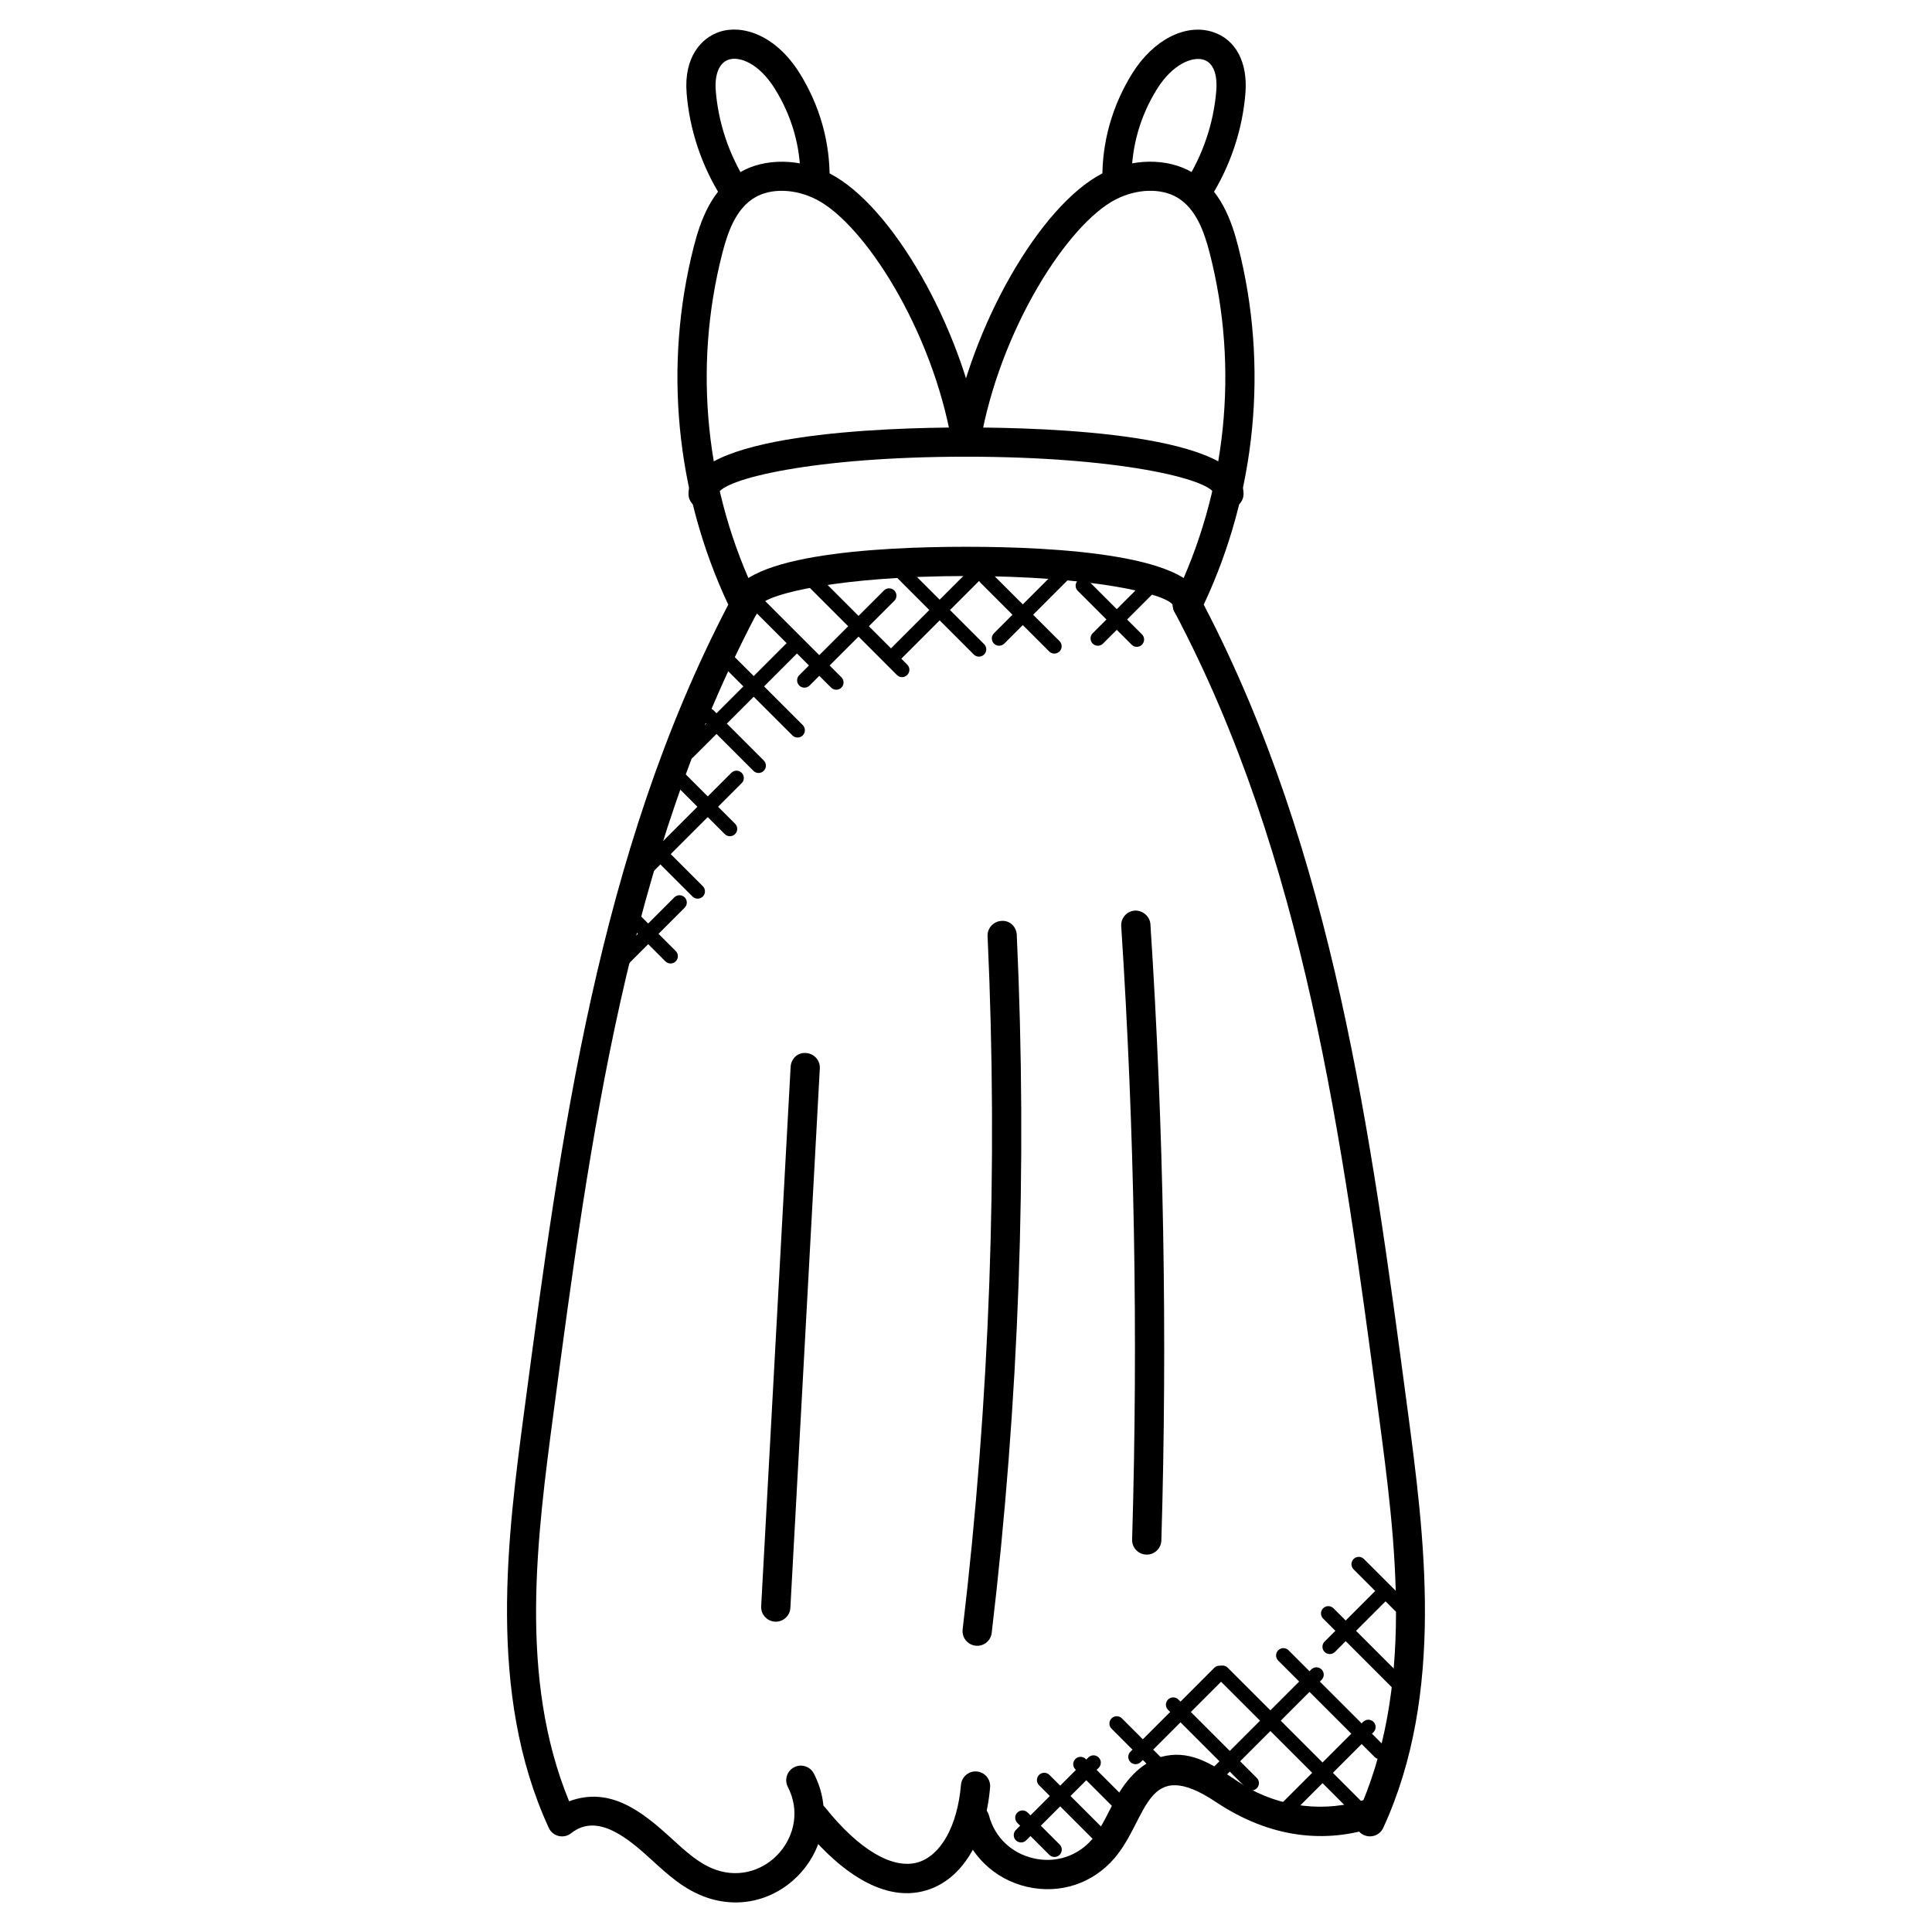 <?xml version="1.0" encoding="UTF-8"?>
<!-- Uploaded to: SVG Repo, www.svgrepo.com, Generator: SVG Repo Mixer Tools -->
<svg fill="#000000" width="800px" height="800px" version="1.1" viewBox="144 144 512 512" xmlns="http://www.w3.org/2000/svg">
 <g>
  <path d="m505.44 630.31c-1.945-0.891-2.789-3.195-1.898-5.141 15.5-33.684 10.34-72.48 5.781-106.7-9.648-72.594-19.562-147.14-54.078-212.33-0.582-1.094-0.605-2.394-0.062-3.512 13.867-28.5 17.223-60.969 9.434-91.422-1.449-5.672-3.606-11.875-8.605-14.844-4.356-2.582-10.805-2.371-16.387 0.52-12.781 6.606-30.625 34.57-35.801 64.148-0.371 2.117-2.394 3.473-4.481 3.156-2.109-0.371-3.519-2.379-3.148-4.488 5.117-29.258 23.375-61.18 39.871-69.703 7.938-4.086 17.316-4.191 23.895-0.293 7.481 4.434 10.434 12.797 12.16 19.586 8.078 31.602 4.828 65.23-9.121 94.957 34.422 65.992 44.344 140.56 53.938 212.69 4.527 34.027 10.082 75.742-6.363 111.46-0.891 1.961-3.211 2.797-5.133 1.906z"/>
  <path d="m459.4 197.62c-1.805-1.141-2.356-3.535-1.211-5.348 4.652-7.356 7.457-15.734 8.137-24.238 0.348-4.394-0.836-7.379-3.262-8.176-3.094-1.023-8.371 1.246-12.363 7.606-4.582 7.301-6.938 15.633-6.805 24.09 0.031 2.141-1.684 3.898-3.812 3.93h-0.062c-2.117 0-3.844-1.699-3.875-3.82-0.156-9.953 2.613-19.75 7.984-28.32 5.574-8.875 14.176-13.223 21.371-10.836 5.992 1.984 9.199 8.023 8.551 16.152-0.773 9.75-3.992 19.355-9.301 27.766-1.16 1.809-3.57 2.328-5.352 1.195z"/>
  <path d="m331.27 646.86c-5.906-2.023-10.301-6.055-14.555-9.953-6.309-5.781-14.426-12.602-21.355-7.082-1.969 1.551-4.867 0.867-5.93-1.418-16.457-35.723-10.898-77.438-6.441-110.96 9.664-72.641 19.578-147.21 54.008-213.2-13.953-29.719-17.199-63.355-9.121-94.957 1.742-6.797 4.703-15.168 12.16-19.586 6.582-3.898 15.969-3.789 23.895 0.293 16.492 8.527 34.754 40.438 39.887 69.695 0.898 5.117-6.781 6.269-7.625 1.34-5.184-29.578-23.035-57.551-35.809-64.148-5.598-2.883-12.047-3.102-16.387-0.52-4.984 2.953-7.152 9.16-8.605 14.844-7.789 30.453-4.434 62.922 9.434 91.422 0.543 1.117 0.52 2.41-0.055 3.512-34.516 65.191-44.43 139.73-54.023 211.82-4.441 33.43-9.395 70.617 4.07 103.4 10.844-4.055 19.387 2.734 27.137 9.844 3.828 3.512 7.457 6.828 11.828 8.332 13.176 4.519 25.398-9.543 19.004-21.988-0.984-1.906-0.234-4.238 1.676-5.215 1.898-0.969 4.246-0.227 5.215 1.676 9.582 18.59-8.516 39.637-28.406 32.852z"/>
  <path d="m335.26 196.41c-5.316-8.418-8.535-18.012-9.301-27.766-0.766-9.574 3.992-14.648 8.695-16.199 5.906-1.977 14.781 0.645 21.215 10.891 5.371 8.574 8.137 18.371 7.984 28.32-0.031 2.125-1.758 3.82-3.875 3.82h-0.062c-2.133-0.031-3.844-1.789-3.812-3.93 0.133-8.457-2.223-16.789-6.805-24.09-4.164-6.648-9.277-8.617-12.207-7.648-2.481 0.82-3.75 3.898-3.41 8.23 0.684 8.504 3.488 16.891 8.137 24.238 1.141 1.805 0.598 4.207-1.211 5.348-1.781 1.125-4.199 0.605-5.348-1.215z"/>
  <path d="m341.31 308.36c-2.141 0-3.844-1.891-3.844-4.039 0-13.41 39.188-15.418 62.543-15.418 23.352 0 62.535 2.008 62.535 15.418 0 2.141-1.734 3.875-3.875 3.875s-3.875-1.734-3.875-3.875c-1.773-3.031-21.852-7.664-54.785-7.664-32.941 0-53.023 4.644-54.852 7.984-0.004 2.144-1.707 3.719-3.848 3.719z"/>
  <path d="m330.32 278.78c-2.133 0-3.867-1.773-3.867-3.914 0-15.867 51.441-17.586 73.555-17.586 22.113 0 73.547 1.715 73.547 17.586 0 2.141-1.734 3.875-3.875 3.875s-3.875-1.734-3.875-3.875c-1.371-3.969-25.609-9.836-65.797-9.836-40.203 0-64.441 5.859-65.812 9.914 0 2.148-1.734 3.836-3.875 3.836z"/>
  <path d="m356.64 627.86c-1.34-1.676-1.062-4.117 0.613-5.449 1.668-1.324 4.109-1.062 5.441 0.613 8.969 11.238 17.957 16.477 24.602 14.504 6.086-1.844 10.449-9.711 11.371-20.531 0.188-2.133 2.078-3.734 4.191-3.535 2.133 0.188 3.711 2.062 3.527 4.191-1.219 14.262-7.519 24.469-16.844 27.289-12.402 3.769-24.766-6.891-32.902-17.082z"/>
  <path d="m416.18 644.03c-8.598-1.977-15.34-8.449-17.578-16.898-0.543-2.07 0.691-4.184 2.758-4.734 2.086-0.559 4.184 0.691 4.734 2.75 1.52 5.742 5.945 9.977 11.812 11.324 5.852 1.332 11.633-0.551 15.523-5.055 2.582-3.008 4.59-7.93 6.648-11.488 3.488-6.047 7.992-9.727 13.023-10.648 6.828-1.277 12.496 2.535 17.508 5.875 0.953 0.645 1.906 1.27 2.844 1.859 9.68 6.023 21.902 7.434 32.672 3.789 2.086-0.684 4.231 0.402 4.914 2.434 0.691 2.031-0.402 4.223-2.426 4.906-13.324 4.496-27.957 3.008-42.305-6.543-18.922-12.648-17.949 4.316-26.988 14.867-5.664 6.578-14.234 9.594-23.141 7.562z"/>
  <path d="m364.24 326.22-23.121-23.121c-0.758-0.758-0.758-1.984 0-2.734 0.758-0.758 1.984-0.758 2.742 0l23.121 23.121c0.758 0.758 0.758 1.984 0 2.742-0.758 0.742-1.98 0.75-2.742-0.008z"/>
  <path d="m381.69 322.88-24.805-24.812c-0.758-0.758-0.758-1.984 0-2.742 0.758-0.758 1.984-0.758 2.742 0l24.805 24.812c0.758 0.758 0.758 1.984 0 2.734-0.758 0.77-1.984 0.777-2.742 0.008z"/>
  <path d="m402.06 317.45-20.453-20.453c-0.758-0.758-0.758-1.984 0-2.742 0.758-0.758 1.984-0.758 2.742 0l20.453 20.453c0.758 0.758 0.758 1.984 0 2.742-0.758 0.75-1.98 0.758-2.742 0z"/>
  <path d="m422.04 316.64-18.215-18.215c-0.758-0.758-0.758-1.984 0-2.742 0.758-0.758 1.984-0.758 2.742 0l18.215 18.215c0.758 0.758 0.758 1.984 0 2.742-0.758 0.754-1.984 0.762-2.742 0z"/>
  <path d="m443.89 314.85-14.27-14.27c-0.758-0.758-0.758-1.984 0-2.742 0.758-0.758 1.984-0.758 2.742 0l14.27 14.27c0.758 0.758 0.758 1.984 0 2.742-0.75 0.75-1.98 0.766-2.742 0z"/>
  <path d="m353.99 338.89-18.602-18.594c-0.758-0.758-0.758-1.984 0-2.742 0.758-0.75 1.984-0.758 2.742 0l18.602 18.594c0.758 0.758 0.758 1.984 0 2.742-0.773 0.766-1.996 0.742-2.742 0z"/>
  <path d="m343.66 348.28-13.301-13.293c-0.758-0.758-0.758-1.984 0-2.742 0.758-0.758 1.984-0.758 2.742 0l13.301 13.293c0.758 0.758 0.758 1.984 0 2.734-0.75 0.758-1.973 0.773-2.742 0.008z"/>
  <path d="m336.06 365.04-13.938-13.938c-0.758-0.758-0.758-1.984 0-2.742 0.766-0.758 1.992-0.75 2.742 0l13.938 13.938c0.758 0.758 0.758 1.984 0 2.742-0.758 0.75-1.984 0.766-2.742 0z"/>
  <path d="m327.52 381.59-11.488-11.488c-0.758-0.758-0.758-1.984 0-2.742s1.984-0.758 2.734 0l11.488 11.488c0.758 0.758 0.758 1.984 0 2.742-0.742 0.754-1.969 0.762-2.734 0z"/>
  <path d="m320.34 398.77-10.047-10.039c-0.758-0.758-0.758-1.984 0-2.742 0.758-0.758 1.984-0.758 2.734 0l10.047 10.039c0.758 0.758 0.758 1.984 0 2.734-0.766 0.777-1.992 0.754-2.734 0.008z"/>
  <path d="m306.71 400.55c-0.758-0.758-0.758-1.984 0-2.742l15.988-15.996c0.758-0.758 1.984-0.758 2.742 0 0.758 0.758 0.758 1.984 0 2.734l-15.988 15.996c-0.758 0.762-1.98 0.777-2.742 0.008z"/>
  <path d="m311.02 378.34c-0.758-0.758-0.758-1.984 0-2.742l26.793-26.793c0.758-0.758 1.984-0.758 2.742 0 0.758 0.758 0.758 1.984 0 2.734l-26.793 26.793c-0.758 0.758-1.984 0.766-2.742 0.008z"/>
  <path d="m324.98 344.66c-0.758-0.758-0.758-1.984 0-2.742l28.516-28.508c0.758-0.758 1.984-0.758 2.742 0 0.758 0.758 0.758 1.984 0 2.742l-28.516 28.508c-0.75 0.754-1.973 0.762-2.742 0z"/>
  <path d="m355.81 325.67c-0.758-0.758-0.758-1.984 0-2.742l22.445-22.445c0.758-0.758 1.984-0.758 2.742 0 0.758 0.758 0.758 1.984 0 2.742l-22.445 22.445c-0.758 0.75-1.98 0.758-2.742 0z"/>
  <path d="m379.46 319.22c-0.758-0.758-0.758-1.984 0-2.742l22.602-22.602c0.758-0.758 1.984-0.758 2.742 0 0.758 0.758 0.758 1.984 0 2.742l-22.602 22.602c-0.758 0.75-1.98 0.758-2.742 0z"/>
  <path d="m407.41 314.56c-0.758-0.758-0.758-1.984 0-2.742l17.945-17.949c0.758-0.758 1.984-0.758 2.742 0 0.758 0.758 0.758 1.984 0 2.734l-17.945 17.949c-0.754 0.762-1.984 0.77-2.742 0.008z"/>
  <path d="m433.57 314.56c-0.758-0.758-0.758-1.984 0-2.742l14.051-14.051c0.758-0.758 1.984-0.758 2.734 0 0.758 0.758 0.758 1.984 0 2.742l-14.051 14.051c-0.742 0.754-1.973 0.762-2.734 0z"/>
  <path d="m502.18 624.25-35.57-35.562c-0.758-0.758-0.758-1.984 0-2.734 0.758-0.758 1.984-0.758 2.742 0l35.57 35.562c1.828 1.828-0.969 4.519-2.742 2.734z"/>
  <path d="m508.28 609.62-25.539-25.539c-0.758-0.758-0.758-1.984 0-2.742 0.758-0.758 1.984-0.758 2.734 0l25.539 25.539c0.758 0.758 0.758 1.984 0 2.742-0.75 0.754-1.973 0.762-2.734 0z"/>
  <path d="m513.56 591.86-18.914-18.914c-0.758-0.758-0.758-1.984 0-2.734 0.758-0.758 1.984-0.758 2.742 0l18.914 18.914c0.758 0.758 0.758 1.984 0 2.742-0.75 0.746-1.977 0.754-2.742-0.008z"/>
  <path d="m513.7 570.88-10.984-10.984c-0.758-0.758-0.758-1.984 0-2.742 0.758-0.758 1.984-0.758 2.742 0l10.984 10.984c0.758 0.758 0.758 1.984 0 2.742-0.75 0.746-1.973 0.766-2.742 0z"/>
  <path d="m474.32 617.91-20.773-20.773c-0.758-0.758-0.758-1.984 0-2.742s1.984-0.758 2.742 0l20.773 20.773c0.758 0.758 0.758 1.984 0 2.742-0.758 0.754-1.98 0.77-2.742 0z"/>
  <path d="m452.27 615.83-13.695-13.703c-0.758-0.758-0.758-1.984 0-2.742 0.758-0.758 1.984-0.758 2.734 0l13.703 13.703c0.758 0.758 0.758 1.984 0 2.742-0.75 0.75-1.98 0.766-2.742 0z"/>
  <path d="m440.14 624.05-11.16-11.16c-0.758-0.758-0.758-1.984 0-2.742 0.758-0.758 1.984-0.758 2.742 0l11.16 11.16c0.758 0.758 0.758 1.984 0 2.742-0.758 0.75-1.984 0.758-2.742 0z"/>
  <path d="m434.13 631.88-14.766-14.766c-0.758-0.758-0.758-1.984 0-2.742 0.758-0.758 1.984-0.758 2.742 0l14.766 14.766c0.758 0.758 0.758 1.984 0 2.742-0.75 0.75-1.973 0.758-2.742 0z"/>
  <path d="m422.07 635.55-8.465-8.457c-0.758-0.758-0.758-1.984 0-2.742 0.758-0.75 1.984-0.766 2.742 0l8.465 8.457c0.758 0.758 0.758 1.984 0 2.742-0.758 0.754-1.984 0.762-2.742 0z"/>
  <path d="m413.22 631.7c-0.758-0.758-0.758-1.984 0-2.742l19.199-19.207c0.758-0.758 1.984-0.758 2.742 0 0.758 0.758 0.758 1.984 0 2.742l-19.199 19.207c-0.75 0.754-1.984 0.762-2.742 0z"/>
  <path d="m443.57 610.96c-0.758-0.758-0.758-1.984 0-2.742l22.223-22.223c0.758-0.758 1.984-0.758 2.742 0s0.758 1.984 0 2.742l-22.223 22.223c-0.75 0.75-1.984 0.766-2.742 0z"/>
  <path d="m462.39 618.27c-0.758-0.758-0.758-1.984 0-2.742l29.105-29.105c0.758-0.758 1.984-0.758 2.742 0 0.758 0.758 0.758 1.984 0 2.742l-29.105 29.105c-0.758 0.75-1.984 0.758-2.742 0z"/>
  <path d="m481.97 626.33c-0.758-0.758-0.758-1.984 0-2.742l23.277-23.277c0.758-0.758 1.984-0.758 2.742 0 0.758 0.758 0.758 1.984 0 2.742l-23.277 23.277c-0.75 0.754-1.984 0.762-2.742 0z"/>
  <path d="m495.03 581.78c-0.758-0.758-0.758-1.984 0-2.742l13.938-13.938c0.758-0.758 1.984-0.758 2.742 0 0.758 0.758 0.758 1.984 0 2.742l-13.938 13.938c-0.758 0.75-1.98 0.758-2.742 0z"/>
  <path d="m349.59 573.76c-0.07 0-0.141 0-0.211-0.008-2.133-0.117-3.773-1.938-3.66-4.078l7.805-142.95c0.125-2.133 1.828-3.859 4.078-3.66 2.133 0.117 3.773 1.938 3.66 4.078l-7.805 142.95c-0.105 2.07-1.82 3.668-3.867 3.668z"/>
  <path d="m402.97 580.15c-0.148 0-0.309-0.008-0.465-0.031-2.125-0.254-3.652-2.18-3.394-4.309 7.207-60.766 9.426-122.57 6.606-183.7-0.109-2.141 1.551-3.953 3.688-4.055 2.231-0.188 3.953 1.559 4.047 3.695 2.852 61.551 0.613 123.78-6.641 184.98-0.23 1.977-1.91 3.426-3.84 3.426z"/>
  <path d="m447.9 555.99h-0.078c-2.18-0.062-3.859-1.852-3.797-3.992 1.605-53.969 0.629-108.67-2.891-162.56-0.133-2.141 1.48-3.984 3.621-4.125 2.016-0.086 3.977 1.473 4.117 3.613 3.535 54.141 4.512 109.09 2.906 163.3-0.066 2.102-1.793 3.766-3.879 3.766z"/>
 </g>
</svg>